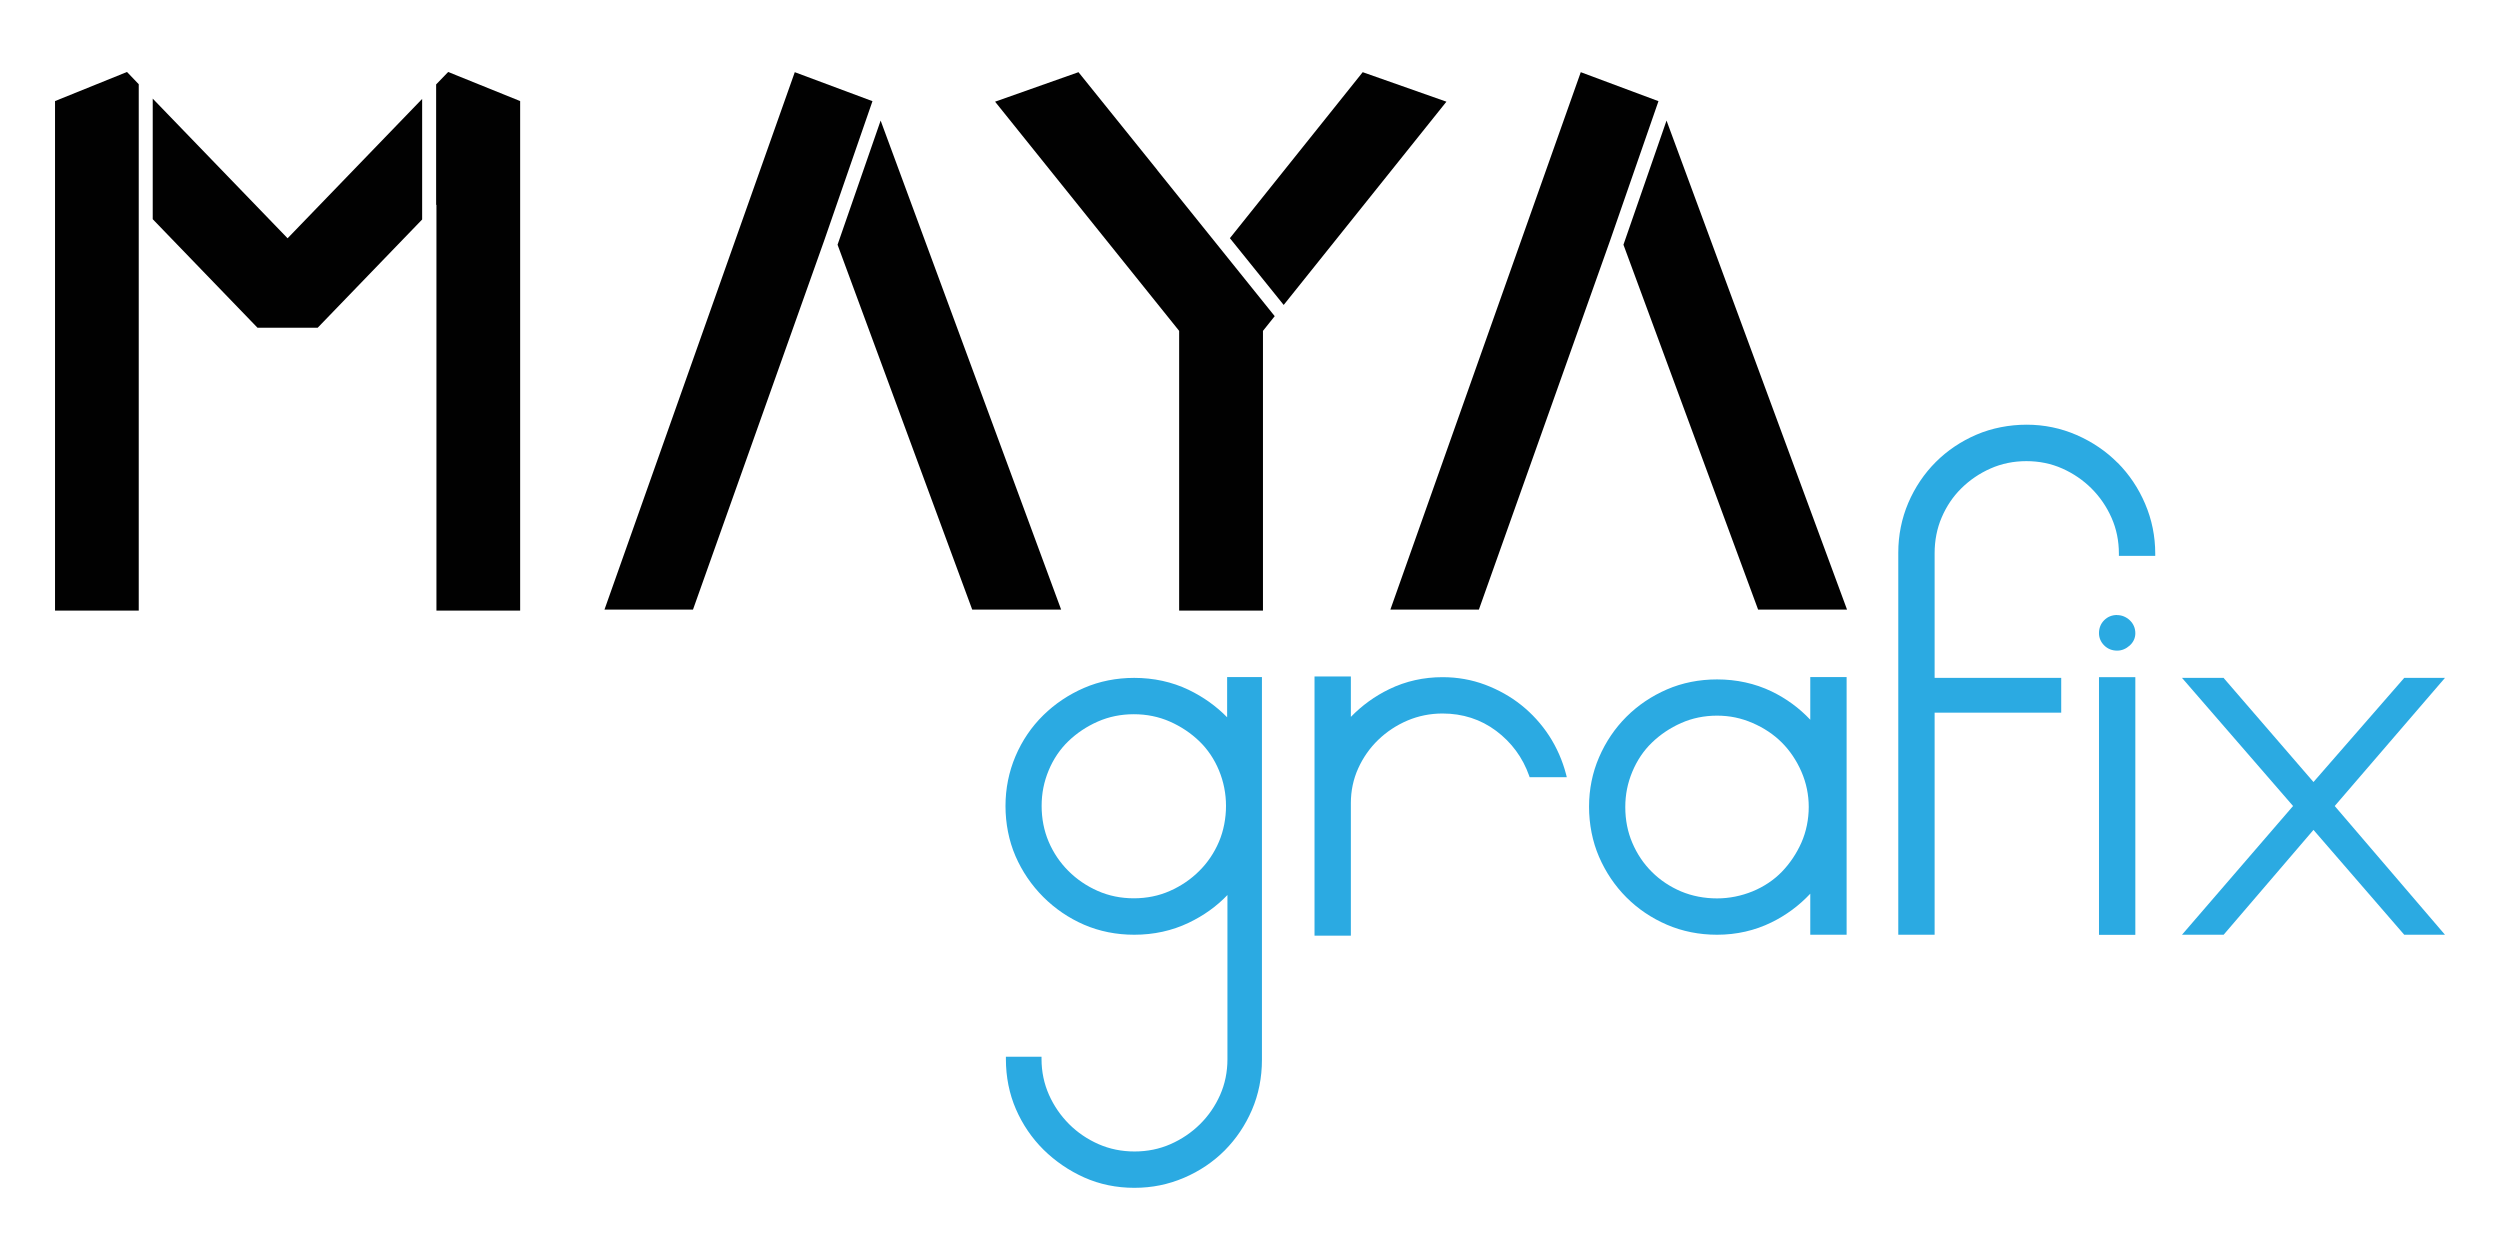 <?xml version="1.0" encoding="UTF-8"?> <svg xmlns="http://www.w3.org/2000/svg" id="Layer_1" data-name="Layer 1" version="1.1" viewBox="0 0 244.88 123.41"><defs><style> .cls-1 { fill: #010101; } .cls-1, .cls-2 { stroke-width: 0px; } .cls-2 { fill: #2baae2; } </style></defs><g><g><polygon class="cls-1" points="41.35 9.69 28.17 23.34 14.96 9.66 14.96 21.47 25.22 32.1 31.12 32.1 41.35 21.5 41.35 9.69"></polygon><polygon class="cls-1" points="13.59 8.25 12.44 7.05 5.39 9.9 5.39 59.81 13.59 59.81 13.59 30.44 13.59 20.05 13.59 8.25"></polygon><polygon class="cls-1" points="43.9 7.05 42.72 8.27 42.72 20.08 42.75 20.05 42.75 59.81 50.95 59.81 50.95 9.9 43.9 7.05"></polygon></g><g><polygon class="cls-1" points="85.46 9.91 77.85 7.07 59.21 59.71 67.88 59.71 80.75 23.51 85.46 9.91"></polygon><polygon class="cls-1" points="86.26 11.81 82.04 23.97 95.23 59.71 103.94 59.71 86.26 11.81"></polygon></g><g><polygon class="cls-1" points="125.74 29.87 141.68 9.96 133.48 7.07 120.47 23.33 125.74 29.87"></polygon><polygon class="cls-1" points="113.36 16.67 113.37 16.67 105.64 7.07 97.47 9.96 115.5 32.41 115.5 59.81 123.71 59.81 123.71 32.41 124.86 30.97 113.36 16.67"></polygon></g><g><polygon class="cls-1" points="162.45 9.91 154.84 7.07 136.19 59.71 144.86 59.71 157.73 23.51 162.45 9.91"></polygon><polygon class="cls-1" points="163.24 11.81 159.02 23.97 172.21 59.71 180.92 59.71 163.24 11.81"></polygon></g></g><g><path class="cls-2" d="M120.23,70.29c-1.08-1.11-2.35-2.02-3.8-2.72-1.63-.78-3.43-1.17-5.33-1.17-1.75,0-3.41.33-4.91.98-1.5.65-2.85,1.55-4,2.68-1.15,1.13-2.07,2.48-2.72,4.01-.65,1.53-.98,3.17-.98,4.88s.33,3.41.98,4.91c.65,1.5,1.57,2.85,2.72,4,1.15,1.15,2.5,2.07,4,2.72,1.51.65,3.16.98,4.91.98,1.91,0,3.7-.39,5.33-1.17,1.45-.69,2.73-1.6,3.8-2.72v16.09c0,1.24-.24,2.42-.72,3.5-.48,1.08-1.14,2.04-1.97,2.86-.82.81-1.79,1.47-2.88,1.95-1.09.48-2.27.72-3.53.72s-2.44-.24-3.53-.72c-1.09-.48-2.06-1.14-2.88-1.96-.82-.82-1.49-1.79-1.97-2.87-.48-1.08-.73-2.26-.73-3.51v-.22h-3.49v.22c0,1.76.33,3.41.98,4.91.65,1.5,1.56,2.84,2.71,3.98,1.15,1.13,2.49,2.05,3.99,2.72,1.5.67,3.15,1.01,4.9,1.01s3.33-.33,4.86-.98c1.53-.65,2.87-1.56,3.99-2.68,1.12-1.13,2.02-2.46,2.67-3.97.65-1.51.98-3.16.98-4.91v-37.49h-3.41v3.96ZM111.06,69.96c1.25,0,2.44.24,3.53.72,1.09.48,2.06,1.13,2.88,1.92.82.79,1.47,1.75,1.93,2.86.46,1.11.69,2.28.69,3.48s-.23,2.43-.69,3.51c-.46,1.08-1.11,2.05-1.93,2.86-.82.82-1.79,1.48-2.88,1.96-1.08.48-2.27.72-3.53.72s-2.44-.24-3.53-.72c-1.09-.48-2.06-1.14-2.88-1.96-.82-.82-1.47-1.78-1.93-2.86-.46-1.08-.69-2.26-.69-3.51s.23-2.37.69-3.48c.46-1.11,1.11-2.07,1.93-2.86.82-.79,1.79-1.44,2.88-1.92,1.09-.48,2.27-.72,3.53-.72Z"></path><path class="cls-2" d="M151.74,72.07c-.75-1.15-1.67-2.16-2.72-3-1.05-.84-2.25-1.51-3.55-2-1.31-.49-2.71-.74-4.16-.74-1.86,0-3.61.39-5.22,1.17-1.43.69-2.69,1.61-3.77,2.72v-3.96h-3.56v25.39h3.56v-12.99c0-1.2.24-2.34.72-3.4.48-1.06,1.14-2,1.96-2.79.82-.79,1.78-1.43,2.86-1.89,1.08-.46,2.24-.69,3.44-.69,1.97,0,3.74.57,5.25,1.7,1.51,1.13,2.6,2.61,3.23,4.39l.05.15h3.64l-.07-.28c-.35-1.35-.91-2.62-1.66-3.78Z"></path><path class="cls-2" d="M177.32,70.5c-1.08-1.15-2.35-2.08-3.8-2.78-1.63-.78-3.43-1.17-5.33-1.17-1.75,0-3.41.33-4.91.98-1.5.65-2.84,1.55-3.97,2.68-1.13,1.13-2.03,2.46-2.68,3.97-.65,1.5-.98,3.13-.98,4.84s.33,3.41.98,4.91c.65,1.5,1.55,2.84,2.68,3.97,1.13,1.13,2.46,2.03,3.97,2.68,1.51.65,3.16.98,4.91.98,1.91,0,3.7-.41,5.33-1.21,1.45-.71,2.72-1.66,3.8-2.81v4.02h3.56v-25.24h-3.56v4.17ZM168.19,88c-1.25,0-2.44-.23-3.52-.68-1.08-.46-2.05-1.1-2.86-1.91-.82-.81-1.46-1.77-1.92-2.85-.46-1.07-.69-2.25-.69-3.5s.23-2.36.69-3.47c.46-1.1,1.1-2.06,1.92-2.85.82-.79,1.78-1.44,2.87-1.92,1.08-.48,2.26-.72,3.51-.72s2.37.24,3.48.72c1.11.48,2.07,1.12,2.86,1.91.79.79,1.44,1.75,1.92,2.85.48,1.1.72,2.27.72,3.46s-.24,2.42-.72,3.5c-.48,1.08-1.13,2.04-1.92,2.86-.79.81-1.75,1.45-2.86,1.91-1.11.45-2.28.69-3.48.69Z"></path><path class="cls-2" d="M207.42,45.33c-1.13-1.14-2.48-2.05-4.01-2.72-1.54-.67-3.18-1.01-4.89-1.01s-3.42.33-4.93.98c-1.51.65-2.85,1.55-3.98,2.68-1.13,1.13-2.04,2.48-2.69,4-.65,1.53-.98,3.17-.98,4.88v37.42h3.56v-21.75h12.4v-3.41h-12.4v-12.21c0-1.25.23-2.43.69-3.5.46-1.08,1.1-2.04,1.92-2.85.82-.81,1.78-1.47,2.87-1.95,1.08-.48,2.26-.72,3.51-.72s2.43.24,3.51.72c1.08.48,2.05,1.14,2.87,1.96.82.82,1.48,1.78,1.96,2.87.48,1.08.72,2.26.72,3.51v.22h3.56v-.22c0-1.7-.33-3.34-.99-4.88-.65-1.53-1.56-2.88-2.69-4.02Z"></path><rect class="cls-2" x="205.6" y="66.33" width="3.56" height="25.24"></rect><path class="cls-2" d="M207.38,60.24c-.5,0-.93.17-1.27.51-.34.34-.51.77-.51,1.27,0,.45.17.86.51,1.2.34.34.77.51,1.27.51.45,0,.86-.17,1.23-.5.37-.34.55-.74.55-1.2,0-.51-.19-.94-.55-1.28-.36-.33-.78-.5-1.23-.5Z"></path><polygon class="cls-2" points="239.49 66.4 235.5 66.4 226.61 76.6 217.87 66.48 217.81 66.4 213.73 66.4 224.61 78.95 213.73 91.56 217.81 91.56 226.61 81.29 235.5 91.56 239.49 91.56 228.69 78.95 239.49 66.4"></polygon></g></svg> 
